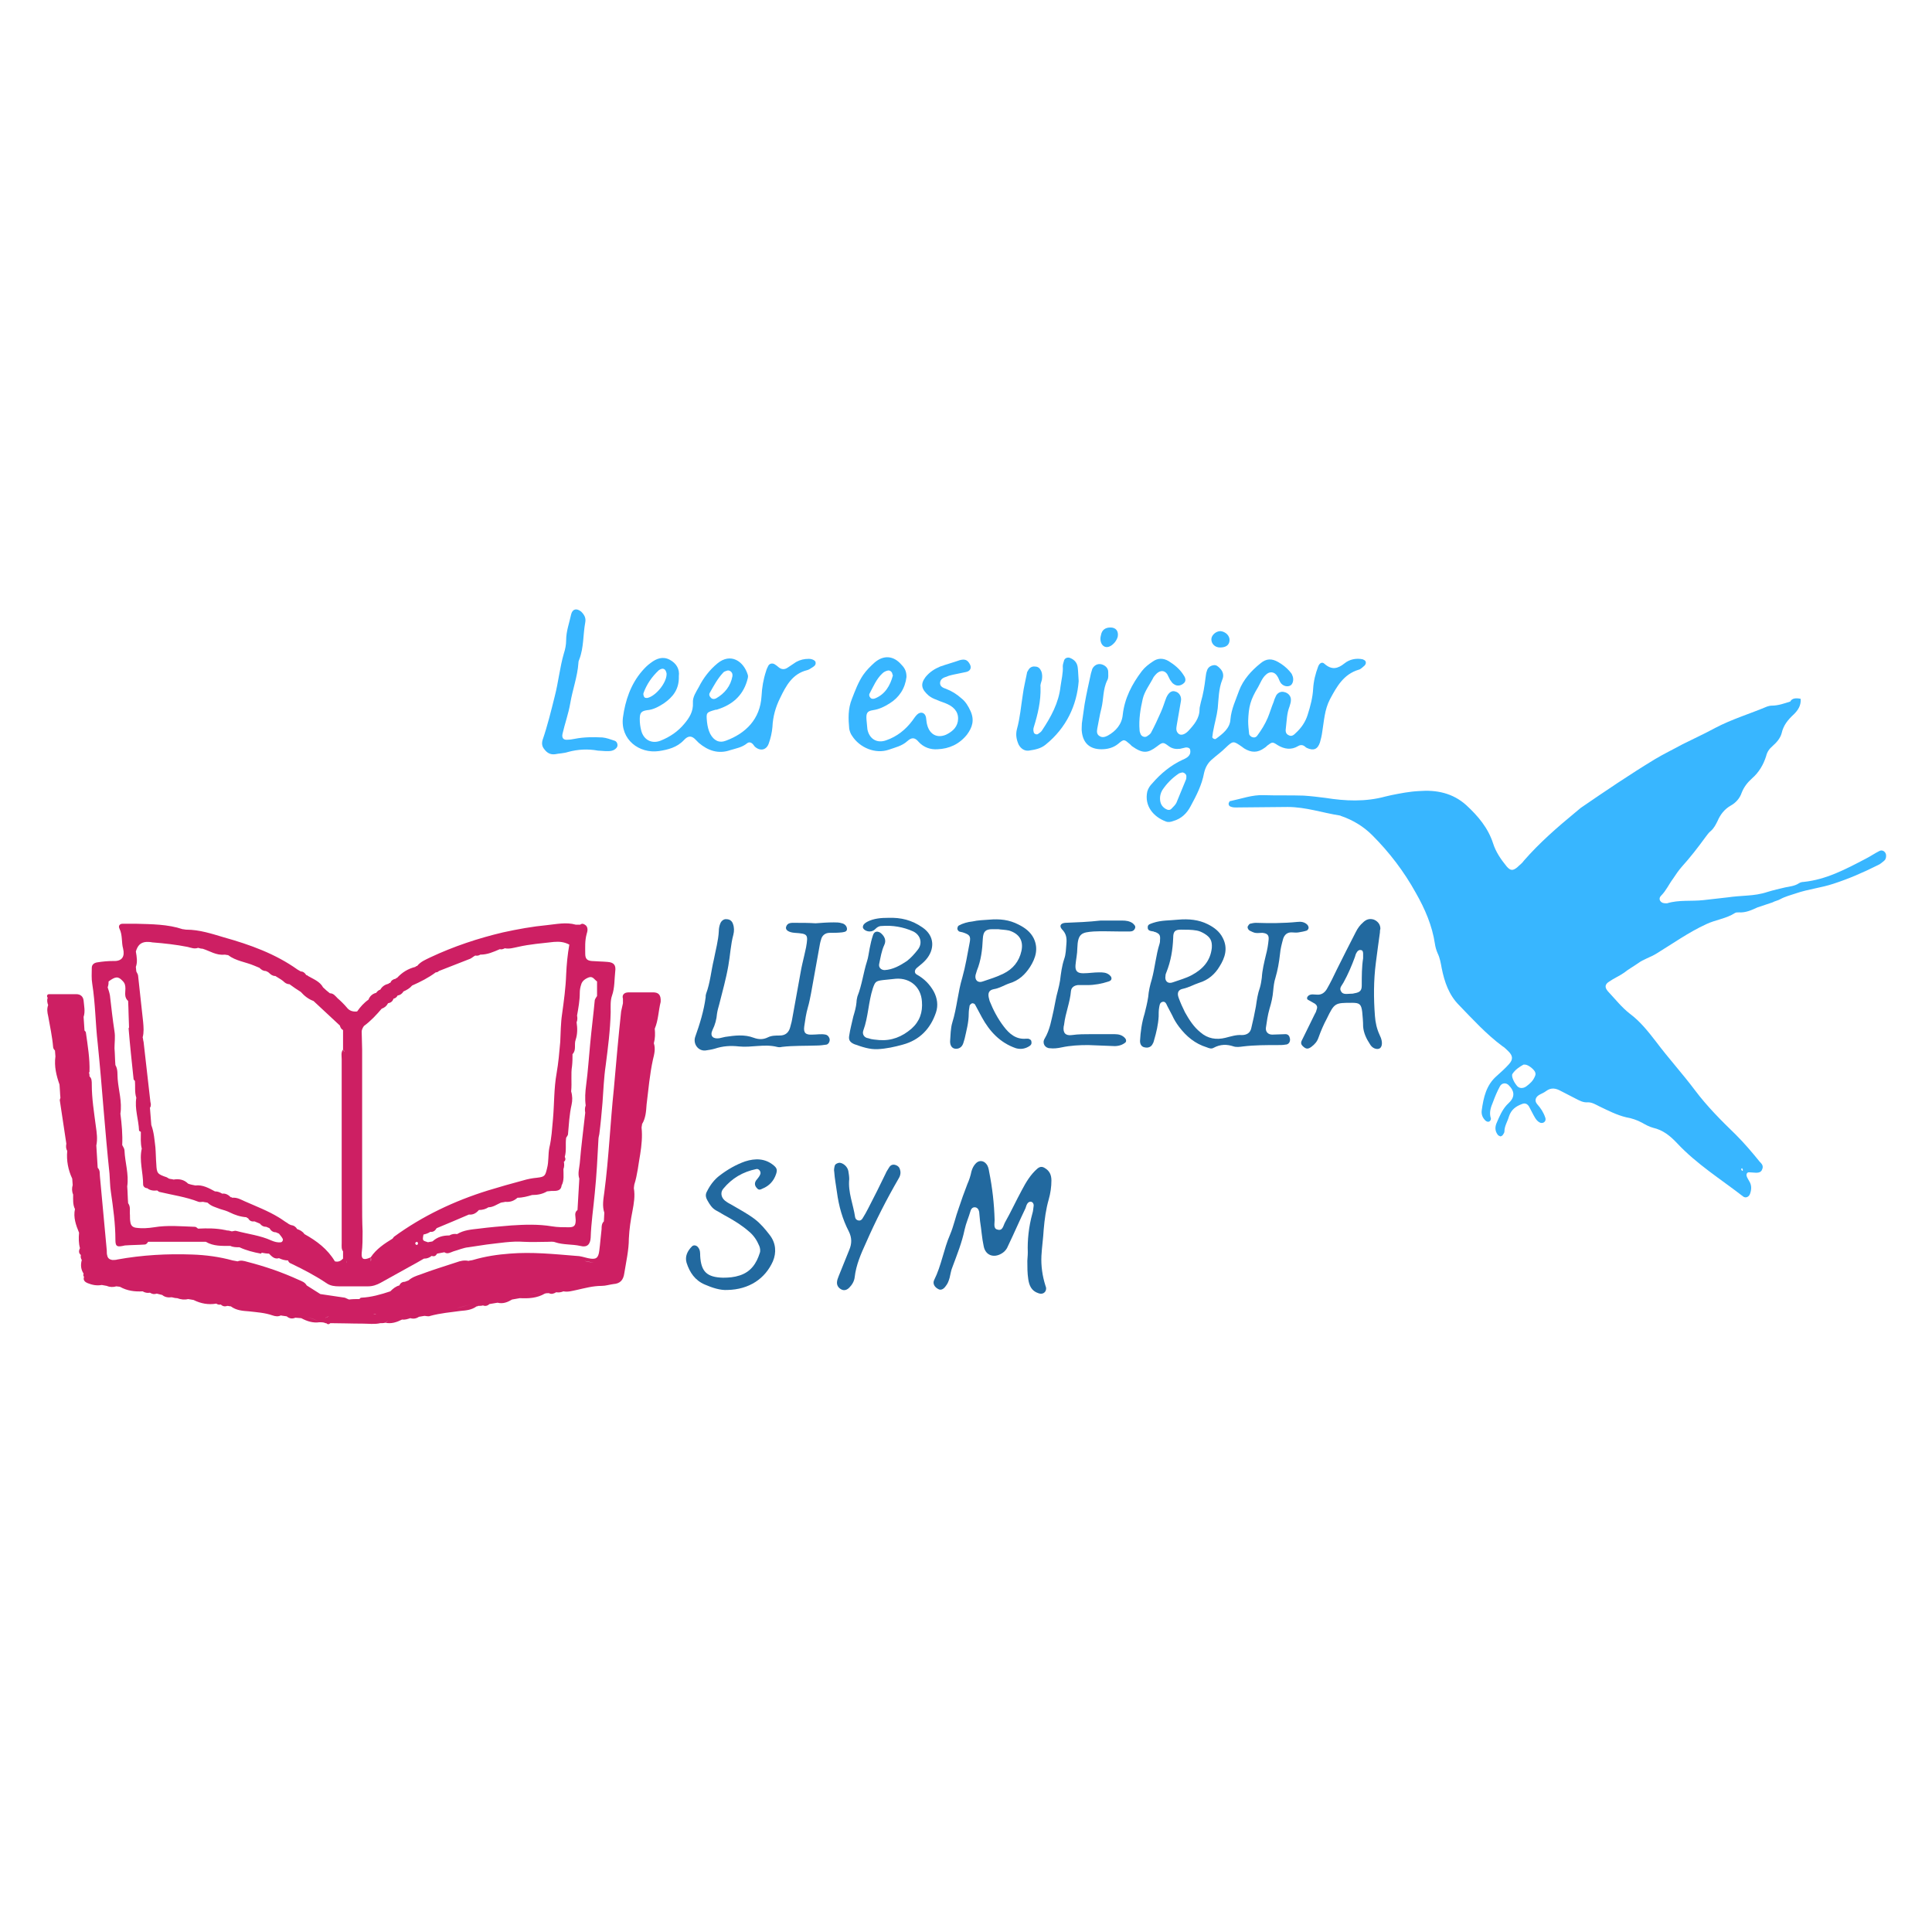 <?xml version="1.0" encoding="utf-8"?>
<!-- Generator: Adobe Illustrator 27.9.4, SVG Export Plug-In . SVG Version: 9.03 Build 54784)  -->
<svg version="1.1" id="Layer_1" xmlns="http://www.w3.org/2000/svg" xmlns:xlink="http://www.w3.org/1999/xlink" x="0px" y="0px"
	 viewBox="0 0 425.2 425.2" style="enable-background:new 0 0 425.2 425.2;" xml:space="preserve">
<style type="text/css">
	.st0{fill:#38B6FF;}
	.st1{fill:#22699F;}
	.st2{fill:#CD1F63;}
</style>
<g>
	<path class="st0" d="M396.3,153.8c0.1,1.5-0.6,2.5-1.5,3.4c-1.3,1.2-2.3,2.4-2.7,4.2c-0.3,1.1-1.1,2-2,2.8
		c-0.7,0.6-1.2,1.3-1.4,2.2c-0.6,1.9-1.6,3.6-3.1,4.9c-1,0.9-1.8,1.9-2.3,3.2c-0.4,1.2-1.3,2.2-2.4,2.8c-1.4,0.8-2.3,2-2.9,3.4
		c-0.4,0.8-0.8,1.6-1.5,2.2c-0.5,0.4-0.8,0.9-1.2,1.4c-1.6,2.2-3.3,4.4-5.2,6.5c-0.7,0.8-1.3,1.7-1.9,2.6c-0.9,1.2-1.5,2.6-2.6,3.7
		c-0.3,0.3-0.5,0.7-0.2,1.2c0.3,0.4,0.7,0.5,1.2,0.5c0.1,0,0.2,0,0.3,0c2.6-0.8,5.3-0.4,8-0.7c1.8-0.2,3.5-0.4,5.3-0.6
		c1.4-0.2,2.8-0.3,4.3-0.4c1.5-0.1,3-0.3,4.5-0.8c1.3-0.4,2.6-0.7,3.9-1c1-0.2,2.1-0.3,3-0.9c0.3-0.2,0.7-0.3,1-0.3
		c5-0.5,9.3-2.8,13.7-5.1c1-0.5,2-1.2,3-1.7c0.7-0.4,1.5,0.2,1.5,1c0,0.5-0.1,0.9-0.5,1.2c-0.4,0.3-0.8,0.7-1.3,0.9
		c-3.2,1.6-6.4,3-9.8,4.1c-2.7,0.9-5.6,1.2-8.2,2.1c-1.2,0.4-2.4,0.7-3.5,1.3c-0.5,0.3-1.2,0.4-1.7,0.7c-1.1,0.4-2.2,0.7-3.3,1.1
		c-1.3,0.6-2.6,1.2-4.1,1.1c-0.3,0-0.6,0-0.8,0.1c-2,1.3-4.3,1.5-6.4,2.5c-3.9,1.8-7.4,4.3-11,6.5c-1.3,0.8-2.8,1.2-4,2.1
		c-1,0.7-2.1,1.3-3.1,2.1c-1,0.7-2.2,1.2-3.2,1.9c-1,0.6-1.1,1.3-0.3,2.2c1.6,1.7,3,3.5,4.8,4.9c2.3,1.7,4.1,4,5.8,6.2
		c2.7,3.6,5.8,7,8.5,10.6c2.7,3.6,5.8,6.7,9,9.8c1.9,1.9,3.6,3.9,5.3,6c0.1,0.1,0.1,0.1,0.2,0.2c0.4,0.4,0.6,0.9,0.3,1.5
		c-0.2,0.6-0.8,0.7-1.3,0.7c-0.5,0-1.1-0.1-1.6-0.1c-0.4,0-0.6,0.4-0.5,0.8c0.1,0.4,0.4,0.8,0.6,1.2c0.5,0.8,0.5,1.7,0.2,2.6
		c-0.2,0.8-1,1.2-1.6,0.7c-4.9-3.8-10.2-7.1-14.5-11.7c-1.5-1.6-3.1-2.9-5.3-3.4c-0.8-0.2-1.7-0.7-2.4-1.1c-1.1-0.6-2.3-1-3.5-1.2
		c-2.1-0.5-4-1.5-5.9-2.4c-0.8-0.4-1.6-0.9-2.5-0.9c-1.1,0.1-1.9-0.4-2.7-0.8c-1.1-0.6-2.2-1.1-3.3-1.7c-1.1-0.6-2.1-0.8-3.2,0
		c-0.5,0.4-1.1,0.6-1.6,0.9c-0.8,0.5-1,1.3-0.4,2c0.8,0.9,1.4,1.8,1.8,3c0.1,0.3,0.1,0.7-0.3,1c-0.3,0.2-0.7,0.2-1,0
		c-0.4-0.2-0.7-0.6-0.9-0.9c-0.5-0.8-0.9-1.7-1.4-2.6c-0.4-0.6-0.9-0.8-1.6-0.5c-1.3,0.5-2.3,1.2-2.8,2.7c-0.3,1.1-1,2.1-1,3.3
		c0,0.3-0.2,0.5-0.3,0.7c-0.1,0.2-0.4,0.4-0.6,0.4c-0.2-0.1-0.5-0.2-0.6-0.4c-0.6-0.8-0.6-1.7-0.2-2.6c0.6-1.4,1.2-2.8,2.2-3.9
		c0.2-0.2,0.4-0.4,0.6-0.6c1.4-1.4,0.9-2.7-0.1-3.7c-0.6-0.7-1.6-0.6-2,0.2c-0.6,1.1-1.1,2.3-1.5,3.4c-0.5,1.2-0.9,2.3-0.5,3.6
		c0.1,0.2-0.1,0.6-0.3,0.7c-0.3,0.2-0.7,0-0.9-0.2c-0.6-0.6-0.9-1.3-0.8-2.2c0.4-2.9,1-5.6,3.3-7.6c0.9-0.8,1.9-1.7,2.7-2.6
		c0.9-1,0.9-1.8-0.1-2.8c-0.4-0.4-0.9-0.9-1.4-1.2c-3.5-2.6-6.5-5.9-9.5-9c-2.2-2.2-3.2-5.1-3.8-8.1c-0.2-1.1-0.4-2.3-0.9-3.3
		c-0.3-0.7-0.5-1.4-0.6-2.1c-0.6-4-2.2-7.7-4.2-11.2c-2.6-4.7-5.8-8.9-9.6-12.7c-1.9-1.9-4.2-3.3-6.8-4.2c-0.1,0-0.2-0.1-0.2-0.1
		c-3.9-0.6-7.6-1.9-11.6-1.9c-3.6,0-7.1,0.1-10.7,0.1c-0.7,0-1.4,0.1-2.1-0.3c-0.1-0.1-0.2-0.3-0.2-0.5c0-0.2,0.1-0.3,0.2-0.5
		c0-0.1,0.1-0.1,0.2-0.1c2.4-0.5,4.8-1.4,7.3-1.3c2.9,0.1,5.9,0,8.8,0.1c1.6,0.1,3.2,0.3,4.8,0.5c4.4,0.7,8.8,0.9,13.2-0.3
		c0.4-0.1,0.9-0.2,1.3-0.3c2-0.4,4-0.8,6.1-0.9c3.8-0.3,7.4,0.4,10.4,3.1c2.6,2.4,4.8,5,5.9,8.4c0.6,1.9,1.7,3.5,3,5.1
		c0.8,0.9,1.3,1,2.3,0.2c0.5-0.5,1.1-0.9,1.5-1.5c3.4-3.9,7.3-7.3,11.3-10.6c0.4-0.3,0.8-0.7,1.2-1c5.4-3.7,10.7-7.3,16.3-10.7
		c2-1.2,4.1-2.2,6.1-3.3c2.4-1.2,4.8-2.3,7.2-3.6c3.6-1.9,7.6-3.1,11.4-4.7c0.3-0.1,0.7-0.2,1-0.2c1.5,0,2.8-0.5,4.1-0.9
		C394.4,153.6,395.4,153.6,396.3,153.8z M335.6,234.3c-0.1,0-0.2,0-0.3,0c-0.9,0.5-1.8,1.1-2.4,2c-0.2,0.2-0.1,0.7,0,1
		c0.2,0.6,0.5,1.1,0.9,1.6c0.5,0.7,1.4,0.7,2.1,0.2c0.8-0.6,1.5-1.2,1.9-2.2c0.1-0.2,0.2-0.5,0.1-0.8
		C337.8,235.5,336.4,234.3,335.6,234.3z M383.4,257.1c-0.1,0.1-0.2,0.1-0.2,0.2c0,0.1,0.1,0.2,0.2,0.4c0.1-0.1,0.2-0.1,0.2-0.2
		C383.5,257.4,383.5,257.2,383.4,257.1z"/>
	<g>
		<path class="st1" d="M259.3,202.4c2.3-0.2,4.5,0,6.5,1c1.4,0.7,2.6,1.6,3.3,3c1.2,2.3,0.5,4.4-0.7,6.3c-1,1.7-2.5,3-4.5,3.6
			c-1.2,0.4-2.2,1-3.5,1.3c-1.1,0.2-1.4,0.9-1,2c0.4,1.1,0.9,2.2,1.4,3.2c0.9,1.6,1.9,3.2,3.4,4.4c1.6,1.4,3.5,1.7,5.5,1.2
			c1.2-0.3,2.4-0.7,3.6-0.6c1.1,0,1.9-0.5,2.1-1.6c0.4-1.6,0.7-3.1,1-4.7c0.2-1.4,0.4-2.8,0.9-4.2c0.2-0.7,0.3-1.4,0.4-2.1
			c0.1-1.7,0.5-3.3,0.9-5c0.3-1.1,0.5-2.3,0.6-3.4c0.1-1-0.3-1.4-1.4-1.5c-0.5,0-1.1,0.1-1.6,0c-0.4-0.1-0.8-0.3-1.2-0.5
			c-0.3-0.2-0.5-0.6-0.4-0.9c0.1-0.2,0.3-0.5,0.5-0.6c0.4-0.1,0.9-0.2,1.3-0.2c3,0.1,6.1,0.1,9.1-0.2c0.8-0.1,1.6,0,2.2,0.6
			c0.2,0.2,0.3,0.5,0.3,0.7c0,0.2-0.2,0.5-0.4,0.6c-0.6,0.2-1.2,0.3-1.8,0.4c-0.5,0.1-1.1,0-1.6,0c-0.9,0-1.5,0.5-1.8,1.4
			c-0.3,1.1-0.6,2.2-0.7,3.4c-0.2,1.8-0.5,3.5-1,5.2c-0.3,0.9-0.4,1.9-0.5,2.9c-0.1,1.3-0.4,2.6-0.8,3.9c-0.4,1.4-0.6,2.8-0.8,4.2
			c-0.1,0.9,0.5,1.5,1.4,1.5c1,0,2-0.1,2.9-0.1c0.6,0,0.9,0.4,1,1c0.1,0.7-0.3,1.3-1,1.3c-0.5,0.1-1.1,0.1-1.6,0.1
			c-2.6,0-5.2,0-7.7,0.3c-0.7,0.1-1.5,0.2-2.1,0c-1.5-0.5-2.9-0.5-4.4,0.3c-0.5,0.3-1,0.1-1.5-0.1c-2.6-0.8-4.5-2.4-6.1-4.5
			c-0.6-0.8-1.1-1.6-1.5-2.5c-0.4-0.7-0.7-1.4-1.1-2.1c-0.2-0.4-0.4-1.1-1.1-0.9c-0.6,0.2-0.6,0.8-0.7,1.3c-0.1,0.6-0.1,1.2-0.1,1.9
			c-0.1,1.8-0.5,3.5-1,5.2c-0.1,0.3-0.1,0.5-0.3,0.8c-0.3,0.7-1,1-1.8,0.8c-0.6-0.1-1-0.6-1-1.4c0.1-2,0.4-4.1,1-6
			c0.3-1.2,0.6-2.4,0.8-3.7c0.1-1.3,0.4-2.6,0.8-3.9c0.7-2.6,0.9-5.3,1.7-7.8c0.1-0.3,0.1-0.5,0.1-0.8c0.1-1.1-0.1-1.4-1.1-1.8
			c-0.1,0-0.2,0-0.3-0.1c-0.6-0.1-1.4-0.1-1.3-1c0-0.6,0.7-0.7,1.2-0.9C255.6,202.5,257.4,202.6,259.3,202.4z M266.7,208.6
			c0.1-1.5-0.3-2.3-1.6-3.1c-0.5-0.3-1.1-0.6-1.7-0.7c-1.1-0.2-2.3-0.2-3.5-0.2c-1.3,0-1.7,0.4-1.7,1.8c-0.1,2.6-0.5,5.1-1.5,7.6
			c-0.1,0.2-0.2,0.5-0.2,0.8c-0.2,1.1,0.5,1.8,1.6,1.4c1.4-0.5,2.9-0.9,4.2-1.6C264.7,213.3,266.4,211.5,266.7,208.6z"/>
		<path class="st1" d="M226.2,275.6c-0.1-2.6,0.2-5.6,1-8.5c0.2-0.6,0.2-1.2,0.3-1.8c0-0.4-0.2-0.7-0.5-0.8
			c-0.4-0.1-0.7,0.1-0.9,0.4c-0.2,0.3-0.3,0.7-0.4,1c-1.3,2.7-2.5,5.5-3.8,8.2c-0.3,0.8-0.8,1.4-1.5,1.8c-1.7,1-3.5,0.4-3.9-1.6
			c-0.4-1.8-0.5-3.7-0.8-5.5c-0.1-0.7-0.1-1.4-0.2-2.1c-0.1-0.5-0.4-1-1-1c-0.5,0-0.8,0.4-0.9,0.8c-0.4,1.4-1,2.7-1.3,4.1
			c-0.6,2.9-1.7,5.6-2.7,8.3c-0.3,0.7-0.4,1.5-0.6,2.3c-0.2,0.7-0.4,1.3-0.9,1.9c-0.5,0.7-1.1,0.9-1.6,0.6c-0.8-0.4-1.3-1.2-0.9-2
			c1.6-3.2,2.1-6.8,3.5-10c0.8-1.9,1.2-3.9,1.9-5.8c0.6-1.8,1.2-3.5,1.9-5.3c0.4-0.9,0.7-1.8,0.9-2.8c0.2-0.7,0.5-1.3,1-1.8
			c0.7-0.7,1.7-0.6,2.3,0.2c0.4,0.5,0.5,1.1,0.6,1.7c0.7,3.5,1.1,7,1.2,10.6c0,0.8-0.3,1.9,0.6,2.1c1.2,0.4,1.3-0.9,1.7-1.6
			c1.3-2.3,2.4-4.7,3.7-7.1c0.9-1.7,1.9-3.4,3.4-4.7c0.6-0.5,1.1-0.5,1.7-0.1c1,0.6,1.4,1.5,1.4,2.7c0,1.4-0.2,2.8-0.6,4.2
			c-0.6,2.1-0.9,4.3-1.1,6.6c-0.1,1.9-0.4,3.9-0.5,5.8c-0.1,2.2,0.2,4.4,0.9,6.6c0.2,0.4,0.2,0.9-0.1,1.3c-0.4,0.5-1,0.5-1.5,0.3
			c-1.5-0.5-2-1.7-2.2-3.1c-0.2-1.3-0.2-2.7-0.2-4C226.1,277,226.2,276.5,226.2,275.6z"/>
		<path class="st1" d="M179.5,203.2c1.3-0.1,2.7-0.2,4-0.2c0.6,0,1.2,0,1.8,0.2c0.5,0.1,1,0.5,1.1,1.1c0.1,0.8-0.6,0.8-1.1,0.9
			c-0.9,0.1-1.8,0.1-2.7,0.1c-1,0-1.7,0.6-1.9,1.5c-0.2,0.6-0.3,1.2-0.4,1.8c-0.6,3.3-1.2,6.6-1.8,10c-0.2,1-0.4,2.1-0.7,3.1
			c-0.4,1.4-0.6,2.8-0.8,4.2c-0.2,1.4,0.3,1.9,1.8,1.8c1,0,1.9-0.2,2.9,0c0.4,0.1,0.6,0.3,0.8,0.7c0.3,0.6-0.1,1.4-0.6,1.5
			c-0.7,0.1-1.4,0.2-2.1,0.2c-2.6,0.1-5.2,0-7.7,0.3c-0.4,0.1-0.7,0.1-1.1,0c-2.8-0.7-5.6,0.2-8.4-0.1c-1.8-0.2-3.5-0.1-5.3,0.5
			c-0.7,0.2-1.4,0.3-2.1,0.4c-1.6,0.1-2.7-1.5-2.2-3c1-2.8,1.9-5.7,2.3-8.7c0-0.3,0-0.5,0.1-0.8c0.9-2.4,1.1-5,1.7-7.5
			c0.4-2.1,1-4.2,1.1-6.3c0-0.5,0.1-1.1,0.3-1.6c0.2-0.6,0.8-1.1,1.4-1c0.7,0,1.2,0.4,1.4,1c0.3,0.8,0.3,1.6,0.1,2.4
			c-0.6,2.2-0.7,4.6-1.1,6.8c-0.5,2.9-1.3,5.7-2,8.5c-0.2,0.7-0.4,1.4-0.5,2.1c-0.1,1.2-0.4,2.4-1,3.6c-0.6,1.3,0.1,2,1.5,1.8
			c0.4-0.1,0.9-0.2,1.3-0.3c2.1-0.3,4.2-0.6,6.3,0.2c1.1,0.4,2.1,0.4,3.1-0.1c0.8-0.4,1.7-0.4,2.6-0.4c1.3,0,2-0.7,2.3-1.8
			c0.1-0.5,0.3-1,0.4-1.6c0.6-3.5,1.3-7,1.9-10.5c0.2-1.2,0.5-2.4,0.8-3.7c0.1-0.6,0.3-1.2,0.4-1.8c0.5-2.9,0.4-3-2.5-3.2
			c-1.3-0.1-2.1-0.6-1.9-1.3c0.3-1,1.2-0.9,2-0.9C176.5,203.1,178,203.1,179.5,203.2C179.5,203.1,179.5,203.1,179.5,203.2z"/>
		<path class="st1" d="M217.7,202.4c2.3-0.2,4.4,0,6.5,1.1c1.4,0.7,2.6,1.6,3.3,3c1.1,2.3,0.4,4.4-0.8,6.3c-1.1,1.7-2.5,3-4.5,3.6
			c-1.2,0.4-2.2,1.1-3.5,1.3c-1,0.2-1.3,0.8-1.1,1.8c0.1,0.3,0.1,0.5,0.2,0.8c0.8,2,1.8,3.9,3.1,5.6c1.2,1.6,2.7,2.9,4.9,2.7
			c0.2,0,0.4,0,0.5,0c0.4,0.1,0.7,0.3,0.7,0.7c0.1,0.4-0.1,0.7-0.4,0.9c-0.9,0.6-1.9,0.8-3,0.5c-3.5-1.2-5.8-3.7-7.5-6.8
			c-0.5-0.9-1-1.9-1.5-2.8c-0.1-0.2-0.4-0.3-0.6-0.3c-0.2,0-0.5,0.3-0.6,0.5c-0.1,0.6-0.2,1.2-0.2,1.8c0,1.9-0.5,3.7-0.9,5.5
			c-0.1,0.3-0.2,0.7-0.3,1c-0.3,0.9-1,1.3-1.8,1.2c-0.7-0.1-1.1-0.7-1.1-1.6c0.1-1.4,0.1-2.9,0.5-4.2c1-3.2,1.2-6.6,2.2-9.9
			c0.7-2.5,1.1-5,1.6-7.6c0.3-1.5,0-1.8-1.5-2.3c-0.3-0.1-0.6-0.1-0.8-0.2c-0.2-0.1-0.4-0.4-0.4-0.6c0-0.2,0.1-0.6,0.3-0.7
			c0.9-0.5,2-0.8,3-0.9C215.3,202.5,216.5,202.5,217.7,202.4z M219.7,204.5c-0.8,0-1,0-1.3,0c-1.5,0-2,0.5-2.1,2.1
			c-0.1,2.4-0.4,4.8-1.3,7c-0.1,0.3-0.2,0.7-0.3,1c-0.2,1.1,0.5,1.8,1.6,1.4c1.5-0.5,3.1-1,4.5-1.7c2.1-1,3.5-2.7,4-5
			c0.5-2.3-0.5-3.8-2.7-4.5C221.2,204.6,220.2,204.6,219.7,204.5z"/>
		<path class="st1" d="M242.2,202.6c1.6,0,3.2,0,4.8,0c0.8,0,1.6,0.1,2.3,0.6c0.3,0.3,0.7,0.6,0.5,1.1c-0.2,0.5-0.6,0.7-1.1,0.7
			c-0.8,0-1.6,0-2.4,0c-1.9,0-3.7-0.1-5.6,0c-2.6,0.2-3.5,0.4-3.6,3.7c0,1.2-0.3,2.5-0.4,3.7c-0.1,1.3,0.4,1.8,1.7,1.8
			c1.2,0,2.3-0.2,3.5-0.2c0.8,0,1.6,0,2.3,0.6c0.2,0.2,0.4,0.4,0.4,0.6c0.1,0.4-0.2,0.7-0.6,0.8c-1.5,0.5-3.1,0.8-4.7,0.8
			c-0.7,0-1.4,0-2.1,0c-0.8,0.1-1.4,0.5-1.5,1.3c-0.2,2.5-1.2,4.8-1.5,7.3c0,0.2-0.1,0.4-0.1,0.5c-0.2,1.4,0.4,2.1,1.8,1.9
			c1.4-0.2,2.8-0.2,4.3-0.2c1.7,0,3.4,0,5.1,0c0.9,0,1.8,0.2,2.4,1c0.2,0.3,0.2,0.7-0.1,0.9c-0.9,0.7-2,0.8-3,0.7
			c-1.7-0.1-3.4-0.1-5.1-0.2c-2,0-3.9,0.1-5.8,0.5c-0.9,0.2-1.8,0.3-2.6,0.2c-1.1,0-1.8-1.1-1.2-2.1c1.2-2,1.5-4.2,2-6.3
			c0.3-1.4,0.5-2.8,0.9-4.2c0.2-0.8,0.4-1.6,0.5-2.3c0.2-1.6,0.4-3.2,0.9-4.7c0.4-1.1,0.4-2.3,0.5-3.4c0.1-1.2,0-2.2-1-3.2
			c-0.6-0.7-0.3-1.3,0.7-1.4C236.9,203,239.6,202.9,242.2,202.6z"/>
		<path class="st1" d="M160.1,283.9c-1.6,0.1-3.4-0.5-5-1.2c-2.1-0.9-3.3-2.6-4-4.8c-0.4-1.4,0.2-2.6,1.2-3.6
			c0.4-0.4,1.1-0.2,1.4,0.3c0.4,0.5,0.4,1.2,0.4,1.8c0.2,3.5,1.5,4.7,5,4.8c1.3,0,2.5-0.1,3.7-0.5c2.5-0.8,3.7-2.7,4.4-4.9
			c0.2-0.5,0.1-1.1-0.1-1.6c-0.5-1.2-1.2-2.3-2.3-3.2c-1.5-1.3-3.1-2.3-4.9-3.3c-0.8-0.4-1.5-0.9-2.3-1.3c-0.9-0.5-1.4-1.3-1.9-2.2
			c-0.4-0.7-0.5-1.3-0.1-2c0.7-1.4,1.6-2.6,2.8-3.5c1.7-1.3,3.6-2.4,5.6-3.1c2.2-0.7,4.4-0.7,6.3,0.9c0.7,0.6,0.8,1,0.5,1.9
			c-0.5,1.5-1.5,2.6-3,3.2c-0.4,0.2-0.8,0.4-1.2-0.1c-0.5-0.5-0.6-1.1-0.2-1.7c0.3-0.4,0.7-0.8,0.9-1.3c0.3-0.6-0.3-1.4-0.9-1.2
			c-2.9,0.6-5.3,2-7.2,4.3c-0.7,0.8-0.5,1.9,0.3,2.6c0.5,0.4,1,0.7,1.6,1c1.7,1,3.4,1.9,5,3.1c1.3,1,2.3,2.2,3.3,3.5
			c1.4,1.8,1.5,3.9,0.7,5.8C168.4,281.4,164.9,283.8,160.1,283.9z"/>
		<path class="st1" d="M303.7,205.2c-0.3,2.1-0.6,4.4-0.9,6.7c-0.5,3.9-0.5,7.8-0.2,11.7c0.1,1.4,0.4,2.8,1,4.1
			c0.1,0.3,0.3,0.6,0.4,1c0.3,1,0.1,1.9-0.5,2.1c-0.6,0.2-1.5-0.1-2-1c-0.8-1.2-1.4-2.5-1.5-3.9c0-1.1-0.1-2.1-0.2-3.2
			c-0.2-1.7-0.6-2-2.2-2c-3.8,0-3.9,0-5.6,3.5c-0.7,1.3-1.3,2.7-1.8,4.1c-0.3,0.9-0.8,1.5-1.6,2.1c-0.7,0.5-1.1,0.5-1.7,0
			c-0.6-0.5-0.7-0.9-0.3-1.6c0.9-1.9,1.9-3.8,2.8-5.7c0.2-0.3,0.3-0.6,0.4-1c0.2-0.5,0-0.9-0.4-1.2c-0.5-0.3-1.1-0.6-1.6-0.9
			c-0.1-0.1-0.2-0.3-0.1-0.5c0-0.1,0.2-0.3,0.3-0.4c0.6-0.4,1.2-0.2,1.8-0.2c1,0.1,1.7-0.4,2.2-1.2c0.8-1.4,1.5-2.8,2.2-4.3
			c1.4-2.8,2.8-5.6,4.2-8.3c0.4-0.8,0.9-1.5,1.6-2.1c0.7-0.7,1.5-0.9,2.4-0.6c0.9,0.4,1.4,1.1,1.4,2
			C303.7,204.7,303.7,204.9,303.7,205.2z M300,210.9c0-0.5,0-0.7,0-1c0-0.4-0.1-0.8-0.5-0.8c-0.3-0.1-0.7,0.1-0.9,0.5
			c-0.2,0.3-0.3,0.6-0.4,1c-0.7,1.9-1.5,3.8-2.5,5.6c-0.3,0.6-1,1.2-0.6,1.9c0.4,0.9,1.4,0.6,2.2,0.6c0.3,0,0.5,0,0.8-0.1
			c1.2-0.2,1.6-0.6,1.6-1.7C299.7,214.8,299.7,212.8,300,210.9z"/>
		<path class="st1" d="M195.5,202c2.8-0.1,5.2,0.5,7.5,2.1c2.8,1.9,2.7,4.9,0.8,7.1c-0.6,0.7-1.3,1.2-2,1.8c-0.6,0.5-0.6,1.2,0,1.5
			c1.6,0.9,2.8,2.1,3.7,3.7c0.8,1.5,1,3.1,0.5,4.6c-1.2,3.6-3.6,6.1-7.3,7.1c-1.8,0.5-3.6,0.9-5.5,1c-1.8,0.1-3.5-0.5-5.2-1.1
			c-0.9-0.4-1.3-0.9-1.1-1.9c0.2-1.4,0.6-2.8,0.9-4.2c0.3-1,0.6-2,0.7-3.1c0-0.4,0.1-0.9,0.2-1.3c1-2.5,1.3-5.2,2.1-7.7
			c0.3-0.9,0.4-1.9,0.6-2.9c0.2-1,0.4-1.9,0.7-2.8c0.3-1.1,1.2-1,1.8-0.5c0.8,0.7,1.2,1.6,0.7,2.6c-0.6,1.3-0.8,2.7-1.1,4.1
			c-0.2,0.8,0.4,1.4,1.2,1.4c1.8-0.1,3.4-1,4.9-2c0.9-0.7,1.7-1.6,2.4-2.5c1.1-1.4,0.6-3.2-1-4c-2.2-1-4.6-1.4-7-1.2
			c-0.6,0-1,0.3-1.4,0.7c-0.3,0.3-0.7,0.5-1.2,0.5c-0.7,0-1.4-0.4-1.5-0.9c0-0.6,0.4-0.9,0.9-1.2C192.3,202.1,194,202,195.5,202z
			 M193.5,228.9c2.7,0.2,5-0.7,7.1-2.5c1.8-1.6,2.5-3.6,2.3-6c-0.2-3.1-2.5-5.2-5.7-5c-1,0.1-1.9,0.2-2.9,0.3
			c-1.6,0.2-1.7,0.4-2.2,1.8c-1,3.1-1,6.3-2.1,9.3c-0.3,0.8,0.2,1.6,1.1,1.7C191.9,228.8,192.7,228.8,193.5,228.9z"/>
		<path class="st1" d="M184.7,255.9c0.8,0,1.8,0.8,2,1.8c0.1,0.6,0.2,1.2,0.2,1.8c-0.3,2.9,0.9,5.6,1.3,8.4c0.1,0.4,0.3,0.6,0.7,0.7
			c0.4,0.1,0.7-0.1,0.9-0.4c0.5-0.8,0.9-1.5,1.3-2.3c1.3-2.5,2.6-5.1,3.8-7.6c0.2-0.5,0.5-0.9,0.8-1.4c0.3-0.5,0.8-0.7,1.4-0.5
			c0.6,0.2,0.9,0.6,1,1.1c0.2,0.7,0,1.4-0.4,2c-2.6,4.5-5,9.2-7.1,14c-1.1,2.4-2.2,4.9-2.5,7.6c-0.1,0.9-0.6,1.7-1.2,2.3
			c-0.5,0.5-1.1,0.7-1.7,0.4c-0.6-0.3-1-0.8-1-1.5c0-0.5,0.2-1,0.4-1.5c0.8-1.9,1.5-3.8,2.3-5.7c0.6-1.4,0.6-2.7-0.1-4.1
			c-1.4-2.7-2.2-5.6-2.6-8.6c-0.2-1.5-0.5-3-0.6-4.5c-0.1-0.4,0-0.9,0.1-1.3C183.8,256.2,184.2,256,184.7,255.9z"/>
	</g>
	<g>
		<path class="st0" d="M274.7,158.7c0,0.9,0.1,1.8,0.2,2.7c0,0.4,0.3,0.6,0.6,0.8c0.5,0.2,0.9,0.1,1.2-0.3c0.9-1.2,1.7-2.5,2.3-3.9
			c0.5-1.2,0.8-2.3,1.3-3.5c0.1-0.4,0.3-0.9,0.5-1.3c0.3-0.7,1.1-1.1,1.8-0.9c1,0.2,1.6,1,1.5,1.9c0,0.4-0.2,0.9-0.3,1.3
			c-0.6,1.5-0.6,3.1-0.8,4.7c-0.1,0.6-0.1,1.3,0.6,1.6c0.7,0.4,1.2-0.1,1.6-0.5c1.2-1.1,2.1-2.4,2.6-4c0.6-1.9,1.1-3.8,1.2-5.7
			c0.1-1.7,0.5-3.3,1.1-4.9c0.3-0.8,0.9-1.1,1.4-0.6c1.6,1.4,2.9,1.1,4.4-0.1c1.1-0.9,2.6-1.2,4-0.9c0.2,0.1,0.5,0.2,0.6,0.4
			c0.2,0.3,0.1,0.7-0.2,1c-0.4,0.3-0.8,0.8-1.3,0.9c-3.3,1-4.8,3.7-6.3,6.5c-1.2,2.3-1.3,4.8-1.7,7.2c-0.1,0.8-0.3,1.6-0.5,2.3
			c-0.5,1.5-1.4,1.9-2.9,1.2c-0.2-0.1-0.3-0.2-0.4-0.3c-0.5-0.4-1-0.4-1.5-0.1c-1.5,0.9-3,0.7-4.5-0.2c-1.2-0.8-1.2-0.7-2.3,0.1
			c-0.2,0.2-0.4,0.4-0.6,0.5c-1.5,1.1-2.9,1.1-4.5,0.1c-0.1-0.1-0.3-0.2-0.4-0.3c-2-1.4-2-1.4-3.7,0.2c-0.9,0.9-1.9,1.6-2.8,2.4
			c-1,0.8-1.6,1.8-1.9,3.1c-0.5,2.7-1.7,5-3,7.4c-0.8,1.5-2,2.7-3.8,3.2c-0.5,0.2-1.1,0.3-1.6,0.1c-2.7-1-4.8-3.4-4.1-6.6
			c0.2-0.7,0.6-1.3,1.1-1.8c1.9-2.2,4.1-4,6.7-5.2c0.7-0.3,1.3-0.6,1.6-1.3c0.1-0.3,0.1-0.7,0-1c-0.1-0.3-0.5-0.4-0.9-0.4
			c-0.4,0.1-0.9,0.2-1.3,0.3c-0.9,0.1-1.7,0-2.5-0.6c-1.2-0.9-1.3-0.9-2.6,0.1c-2,1.5-3.1,1.6-5.5-0.1c-0.1-0.1-0.3-0.3-0.4-0.4
			c-1.3-1.1-1.3-1.2-2.6-0.1c-1.1,0.9-2.4,1.2-3.7,1.2c-2.5,0-4-1.3-4.3-3.8c-0.1-0.6,0-1.2,0-1.9c0.2-1.4,0.4-2.8,0.6-4.2
			c0.4-2.3,0.9-4.5,1.4-6.8c0.1-0.3,0.2-0.7,0.3-1c0.4-0.8,1.2-1.2,2-1c0.8,0.2,1.5,0.8,1.5,1.7c0,0.6,0.1,1.3-0.2,1.8
			c-1,2-0.8,4.2-1.3,6.2c-0.4,1.5-0.6,3-0.9,4.4c-0.1,0.6-0.2,1.3,0.5,1.7c0.6,0.4,1.2,0.2,1.8-0.1c1.8-1,3.1-2.5,3.3-4.6
			c0.4-3.6,2-6.7,4.2-9.6c0.7-0.9,1.5-1.5,2.4-2.1c1.1-0.8,2.3-0.8,3.5-0.1c1.3,0.8,2.5,1.8,3.3,3.1c0.5,0.7,0.5,1.3,0.1,1.7
			c-0.6,0.6-1.5,0.8-2.2,0.3c-0.4-0.2-0.6-0.6-0.9-1c-0.2-0.4-0.4-0.8-0.6-1.2c-0.6-0.9-1.5-0.9-2.3-0.2c-0.2,0.2-0.5,0.5-0.7,0.8
			c-0.8,1.6-2,3.1-2.4,4.8c-0.5,2.2-0.9,4.5-0.7,6.9c0,0.3,0.1,0.5,0.2,0.8c0.2,0.6,1,0.9,1.5,0.5c0.3-0.2,0.6-0.4,0.8-0.7
			c0.8-1.5,1.5-3,2.2-4.6c0.5-1.1,0.8-2.2,1.2-3.2c0.5-1.1,1.2-1.6,2-1.3c0.8,0.2,1.4,1.1,1.2,2.1c-0.3,1.8-0.6,3.5-0.9,5.2
			c-0.1,0.7-0.3,1.4,0.4,2c0.5,0.4,1.3,0.2,2.1-0.6c1.3-1.4,2.5-2.8,2.5-4.8c0-0.5,0.2-1,0.3-1.6c0.5-1.7,0.8-3.5,1-5.2
			c0.1-0.5,0.1-1.1,0.3-1.6c0.2-0.8,0.8-1.2,1.5-1.3c0.6-0.1,1,0.3,1.4,0.7c0.7,0.7,0.9,1.6,0.5,2.5c-0.8,2-0.8,4.2-1,6.3
			c-0.2,1.7-0.7,3.3-1,5c-0.1,0.4-0.1,0.9-0.2,1.3c0,0.3,0.6,0.6,0.8,0.4c1.5-1.1,3.1-2.3,3.2-4.3c0.2-2.3,1.2-4.3,1.9-6.3
			c0.9-2.4,2.7-4.4,4.7-6c1.3-1.1,2.5-1.1,3.9-0.3c0.9,0.5,1.8,1.2,2.5,2c0.2,0.3,0.5,0.5,0.6,0.9c0.4,0.8,0.2,1.8-0.3,2.2
			c-0.7,0.5-1.8,0.2-2.3-0.6c-0.3-0.5-0.4-1-0.7-1.4c-0.6-1-1.7-1.1-2.5-0.3c-0.8,0.7-1.2,1.8-1.7,2.7
			C275.2,154,274.8,155.5,274.7,158.7z M255.3,175.7c0,1.1,0.4,1.8,1.2,2.3c0.5,0.3,1,0.4,1.4-0.1c0.4-0.4,0.8-0.8,1-1.2
			c0.7-1.7,1.4-3.4,2.1-5.1c0.1-0.2,0.1-0.5,0.1-0.8c0-0.4-0.5-0.8-0.9-0.8c-0.3,0.1-0.5,0.1-0.7,0.2c-1.5,1-2.7,2.2-3.7,3.7
			C255.4,174.6,255.3,175.2,255.3,175.7z"/>
		<path class="st0" d="M149.4,148.8c0.1,2.9-1.3,4.6-3.3,6c-1.1,0.7-2.3,1.4-3.7,1.5c-1.3,0.2-1.6,0.6-1.6,2c0,0.8,0.1,1.6,0.3,2.4
			c0.5,2.1,2.3,3.1,4.3,2.3c2-0.8,3.8-2,5.2-3.7c1.1-1.3,2-2.7,1.9-4.6c-0.1-1.3,0.7-2.4,1.3-3.5c1-2,2.4-3.8,4.1-5.2
			c2.9-2.4,5.8-0.5,6.7,2.6c0.1,0.4-0.1,0.9-0.2,1.3c-1,3.3-3.3,5.2-6.4,6.2c-0.2,0.1-0.3,0.1-0.5,0.1c-2.1,0.6-2.1,0.6-1.9,2.7
			c0.1,0.9,0.3,1.8,0.7,2.6c0.8,1.5,2,2.1,3.5,1.5c4.3-1.6,7.5-4.7,7.8-9.8c0.1-1.9,0.4-3.7,1-5.5c0.1-0.4,0.3-0.8,0.5-1.2
			c0.3-0.5,0.9-0.6,1.4-0.3c0.3,0.2,0.6,0.4,0.8,0.6c0.7,0.6,1.4,0.6,2.1,0.1c0.6-0.4,1.2-0.8,1.8-1.2c0.9-0.5,1.8-0.7,2.8-0.7
			c0.8,0,1.5,0.4,1.5,0.8c0.1,0.6-0.4,0.9-0.9,1.2c-0.3,0.2-0.6,0.4-1,0.5c-3.2,0.8-4.6,3.4-5.9,6.1c-1,2-1.6,4.1-1.7,6.4
			c-0.1,1.2-0.4,2.5-0.8,3.6c-0.5,1.5-1.9,1.8-3.1,0.7c-0.1-0.1-0.2-0.3-0.3-0.4c-0.4-0.5-0.9-0.7-1.4-0.3c-1.1,0.9-2.4,1.1-3.7,1.5
			c-2.6,0.9-4.9,0.1-6.9-1.6c-0.2-0.2-0.4-0.4-0.6-0.6c-0.9-1-1.7-1.1-2.7,0c-1.5,1.6-3.5,2.1-5.5,2.4c-4.3,0.6-8.5-2.5-7.9-7.4
			c0.5-3.7,1.7-7.3,4.2-10.2c0.6-0.7,1.2-1.3,1.9-1.8c1.3-1,2.7-1.5,4.2-0.7C148.9,146,149.6,147.3,149.4,148.8z M142.2,153.6
			c0.1,0,0.2,0,0.3,0c1.8-0.4,4.1-3.2,4.2-5.1c0-0.1,0-0.2,0-0.3c-0.1-0.5-0.3-0.9-0.7-1c-0.3-0.1-0.7,0.1-1,0.3
			c-1.5,1.4-2.7,3.1-3.4,5.1c0,0.1,0,0.2,0,0.3C141.7,153.3,141.8,153.6,142.2,153.6z M161.2,148.5c0-0.6-0.7-1.1-1.2-0.9
			c-0.3,0.1-0.7,0.2-0.9,0.5c-1.2,1.3-2,2.8-2.9,4.4c-0.2,0.3-0.1,0.7,0.2,1c0.3,0.4,0.8,0.4,1.2,0.2c1.9-1.1,3.2-2.7,3.6-4.9
			C161.2,148.5,161.2,148.5,161.2,148.5z"/>
		<path class="st0" d="M199.5,149c-0.3,2.5-1.6,4.5-3.7,5.8c-1.1,0.7-2.3,1.3-3.7,1.5c-1.3,0.2-1.5,0.7-1.4,2.1
			c0.1,0.7,0.1,1.4,0.2,2.1c0.4,2.1,2.1,3.2,4.2,2.4c2.3-0.8,4.2-2.3,5.7-4.3c0.3-0.4,0.6-0.9,1-1.3c0.8-0.8,1.8-0.5,2,0.6
			c0.1,0.6,0.1,1.2,0.3,1.8c0.6,2,2.2,2.8,4.1,2c1.2-0.6,2.3-1.4,2.6-2.9c0.3-1.7-0.5-3-2.2-3.8c-0.8-0.4-1.7-0.6-2.5-1
			c-0.6-0.2-1.2-0.5-1.7-0.9c-1.6-1.4-1.9-2.5-0.7-4.1c0.9-1.1,2-1.8,3.2-2.3c1.4-0.5,2.9-0.9,4.3-1.4c1.1-0.3,1.7-0.1,2.2,0.8
			c0.5,0.8,0.2,1.6-0.8,1.8c-0.9,0.2-1.9,0.4-2.9,0.6c-0.4,0.1-0.9,0.2-1.3,0.4c-0.7,0.2-1.4,0.5-1.5,1.3c-0.1,0.9,0.7,1.2,1.3,1.4
			c1.3,0.5,2.4,1.2,3.4,2.1c0.9,0.7,1.5,1.7,2,2.8c0.9,2,0.4,3.6-0.8,5.2c-1.7,2.1-3.9,3.1-6.5,3.2c-1.5,0.1-3-0.4-4.1-1.6
			c-0.9-1.1-1.6-1-2.5-0.2c-1.2,1.1-2.7,1.4-4.1,1.9c-2.9,1-6.4-0.4-8.1-3.1c-0.3-0.4-0.5-1-0.6-1.5c-0.2-2.2-0.3-4.4,0.6-6.6
			c0.7-1.8,1.4-3.7,2.5-5.3c0.7-1,1.6-1.9,2.5-2.7c2-1.7,4.2-1.5,5.9,0.5C199.3,147.2,199.5,148,199.5,149z M196.4,148.4
			c0-0.5-0.6-1-1.1-0.8c-0.4,0.1-0.8,0.3-1.1,0.6c-1.3,1.2-2,2.9-2.8,4.4c-0.2,0.3-0.1,0.7,0.2,1c0.3,0.3,0.7,0.2,1,0.1
			c2.2-0.9,3.3-2.8,3.9-5C196.5,148.5,196.4,148.4,196.4,148.4z"/>
		<path class="st0" d="M133.1,165.3c-0.4,0-1-0.1-1.5-0.1c-2.2-0.4-4.4-0.3-6.6,0.3c-0.9,0.3-1.9,0.3-2.9,0.5
			c-1,0.1-1.7-0.3-2.3-1.1c-0.5-0.6-0.6-1.2-0.4-2c1.1-3.2,1.9-6.5,2.7-9.7c0.8-3.1,1.1-6.3,2-9.4c0.3-0.9,0.5-1.9,0.5-2.9
			c0-2,0.7-3.8,1.1-5.7c0.3-1.2,1.2-1.4,2.2-0.6c0.7,0.7,1.1,1.4,0.9,2.4c-0.5,2.7-0.3,5.5-1.3,8.1c-0.1,0.2-0.2,0.5-0.2,0.8
			c-0.2,3-1.3,5.9-1.8,8.9c-0.4,2.3-1.2,4.5-1.7,6.7c-0.2,0.9,0.2,1.4,1.1,1.3c0.5,0,1.1-0.1,1.6-0.2c2-0.4,4.1-0.4,6.1-0.3
			c0.9,0.1,1.7,0.4,2.6,0.7c0.4,0.1,0.7,0.5,0.7,1c0,0.5-0.4,0.8-0.7,1C134.5,165.4,133.8,165.3,133.1,165.3z"/>
		<path class="st0" d="M237.4,149.9c-0.4,5.3-2.7,10.3-7.3,14c-1.1,0.9-2.4,1.1-3.7,1.3c-0.9,0.1-1.7-0.4-2.2-1.3
			c-0.5-1.1-0.7-2.2-0.4-3.4c0.7-2.5,0.9-5.1,1.3-7.6c0.2-1.6,0.6-3.1,0.9-4.7c0-0.3,0.2-0.5,0.3-0.7c0.3-0.6,0.9-0.9,1.5-0.8
			c0.7,0,1.1,0.4,1.4,1.1c0.2,0.6,0.2,1.2,0.1,1.8c-0.1,0.5-0.4,1-0.3,1.6c0.1,3.1-0.6,6-1.5,8.9c-0.1,0.3-0.1,0.7,0,1
			c0,0.4,0.7,0.7,1,0.4c0.3-0.2,0.6-0.4,0.8-0.7c2-3,3.7-6.1,4.1-9.7c0.2-1.5,0.6-3,0.5-4.5c0-0.4,0.2-0.9,0.3-1.3
			c0.2-0.5,0.8-0.7,1.3-0.5c1,0.4,1.6,1.1,1.7,2.2C237.3,147.8,237.3,148.6,237.4,149.9z"/>
		<path class="st0" d="M244.4,138.1c1.2,0,1.8,0.8,1.6,2c-0.1,0.4-0.3,0.8-0.6,1.2c-0.8,1-1.8,1.4-2.5,0.9c-0.6-0.4-0.9-1.4-0.6-2.4
			C242.5,138.6,243.3,138.1,244.4,138.1z"/>
		<path class="st0" d="M268.5,142.5c-1.1,0-1.9-0.8-1.9-1.8c0-0.9,1-1.8,2-1.8c1.1,0.1,2.1,1,2,2.1
			C270.5,142,269.8,142.5,268.5,142.5z"/>
	</g>
	<g>
		<path class="st2" d="M21.5,229.6c0.5,4.9,0.9,9.7,1.3,14.6c0.4,4.7,0.8,9.4,1.3,14.1c0.1,1.3,0.1,2.7,0.3,4c0.5,3.5,1,7,1,10.6
			c0,1.5,0.4,1.6,2.1,1.2c0,0,0,0,0,0c1.4-0.1,2.9-0.1,4.3-0.2c0.4,0,0.6-0.3,0.8-0.6c4.2,0,8.5,0,12.7,0c1.7,1,3.5,0.9,5.4,0.9
			c0.6,0.3,1.3,0.3,2,0.3c1.5,0.7,3.1,1.1,4.7,1.4c0.1,0,0.1-0.1,0.2-0.2c0.5,0.1,1.1,0.2,1.6,0.2c0.6,0.6,1.2,1.3,2.2,1
			c0.6,0.3,1.3,0.5,2,0.5c0.1,0.4,0.4,0.6,0.7,0.7c2.7,1.3,5.4,2.7,7.9,4.4c0.8,0.5,1.7,0.6,2.6,0.6c2.1,0,4.3,0,6.4,0
			c1,0,1.9-0.3,2.8-0.8c2.1-1.2,4.2-2.3,6.3-3.5c1.1-0.6,2.2-1.2,3.2-1.8c0.7,0,1.2-0.2,1.7-0.6c0.1-0.4,0.3-0.5,0.6-0.7
			c0.1-0.1,0.2-0.2,0.2-0.2c-0.1,0-0.2,0.1-0.2,0.2c-0.3,0.1-0.5,0.3-0.6,0.7c0.6,0.2,0.9,0,1.2-0.5c0.5-0.1,1.1-0.2,1.6-0.3
			c0.7,0.5,1.4,0,2-0.2c1.1-0.3,2.2-0.8,3.3-0.9c1.3-0.2,2.6-0.4,4-0.6c2.7-0.3,5.5-0.8,8.2-0.6c1.8,0.1,3.6,0,5.3,0
			c0.5,0,1.1-0.1,1.6,0.1c1.8,0.6,3.7,0.4,5.5,0.8c1.5,0.4,2.2-0.3,2.3-1.8c0.1-3.3,0.6-6.5,0.9-9.8c0.4-3.9,0.6-7.8,0.8-11.7
			c0-0.4,0.1-0.9,0.2-1.3c0.3-2.3,0.5-4.6,0.7-6.9c0.2-2.7,0.3-5.5,0.7-8.2c0.5-3.9,1-7.7,1.1-11.7c0-1.2-0.1-2.6,0.3-3.7
			c0.6-1.7,0.5-3.5,0.7-5.3c0.2-1.4-0.3-2-1.7-2.1c-1.1-0.1-2.3-0.1-3.5-0.2c-1-0.1-1.4-0.5-1.4-1.6c0-1.4-0.1-2.8,0.3-4.3
			c0.1-0.3,0.2-0.7,0.2-1c0-0.5-0.2-0.9-0.6-1.1c-0.3-0.2-0.6-0.3-1,0c-0.3,0-0.7,0-1,0c-2.1-0.6-4.3-0.1-6.3,0.1
			c-3.2,0.3-6.5,0.9-9.7,1.6c-5.5,1.3-10.9,3.1-16,5.5c-1,0.5-2.1,0.9-2.9,1.9c-0.2,0-0.3,0.1-0.4,0.2c-1.6,0.4-2.9,1.2-4,2.4
			c-0.1,0-0.3,0.1-0.3,0.2c-0.6,0.1-1,0.4-1.2,0.9c-0.2,0-0.3,0.1-0.4,0.2c-0.8,0.2-1.4,0.6-1.8,1.3c-0.4,0.1-0.7,0.4-0.9,0.7
			c-0.8,0.2-1.4,0.7-1.7,1.5c-1,0.7-1.8,1.6-2.5,2.6c-0.9,0.1-1.7-0.1-2.3-0.9c-0.6-0.7-1.3-1.4-2-2c-0.5-0.5-0.9-1.1-1.7-1.1
			c-0.5-0.4-1-0.8-1.5-1.3c-0.7-1.3-2.1-1.8-3.3-2.5c-0.1-0.1-0.2-0.2-0.4-0.2c-0.3-0.5-0.7-0.8-1.2-0.8c-0.2-0.1-0.5-0.3-0.7-0.4
			c-4.9-3.5-10.5-5.5-16.2-7.1c-2.7-0.8-5.4-1.7-8.3-1.7c-0.3,0-0.5-0.1-0.8-0.1c-3.3-1.1-6.8-1.1-10.3-1.2c-1,0-2,0-2.9,0
			c-0.7,0-1,0.5-0.7,1.1c0.7,1.4,0.4,3,0.8,4.4c0.4,1.7-0.2,2.8-2.2,2.7c-1.1,0-2.3,0.1-3.5,0.3c-0.7,0.1-1.2,0.5-1.2,1.2
			c0,1.2-0.1,2.3,0.1,3.5C21,220.9,21,225.3,21.5,229.6z M91.1,275.8C91.1,275.8,91.1,275.8,91.1,275.8c0.2,0.4,0.4,0.6,0.8,0.8
			C91.6,276.4,91.3,276.2,91.1,275.8z M91.5,273.9c-0.1-0.1-0.1-0.3-0.1-0.4c0.1-0.1,0.3-0.2,0.4-0.2c0.1,0,0.1,0.2,0.2,0.3
			C92,273.9,91.8,274.1,91.5,273.9z M125.9,234.6c0.1-0.9,0.1-1.7,0.1-2.6c0.9-0.9,0.3-2.1,0.7-3.2c0.4-1.2,0.4-2.5,0.2-3.8
			c0.2-0.5,0.2-1,0.1-1.5c0.3-1.7,0.6-3.3,0.6-5c0-0.6,0.1-1.2,0.3-1.8c0.2-0.8,0.9-1.3,1.7-1.6c0.9-0.3,1.2,0.5,1.8,0.9
			c0,1.1,0,2.1,0,3.2c-0.2,0.3-0.4,0.6-0.5,0.9c-0.3,3.2-0.7,6.3-1,9.5c-0.3,3.1-0.5,6.2-0.9,9.2c-0.2,1.5-0.3,3-0.1,4.5
			c-0.2,0.5-0.2,1-0.1,1.6c-0.4,3.7-0.9,7.4-1.2,11.1c-0.1,1.1-0.5,2.3-0.1,3.4c-0.1,2.3-0.3,4.6-0.4,6.9c-0.8,0.6-0.4,1.4-0.4,2.2
			c0,1.2-0.3,1.6-1.5,1.6c-1.2,0-2.5,0-3.7-0.2c-3-0.5-6-0.4-9-0.2c-2.4,0.2-4.8,0.4-7.1,0.7c-1.7,0.2-3.3,0.3-4.8,1.2
			c-0.6-0.1-1.2,0-1.7,0.3c-1.4,0-2.6,0.3-3.7,1.3c-0.3,0.1-0.7,0.1-1,0.2c-1.1-0.4-1.3-0.2-1-1.7c0.5-0.1,1.1-0.3,1.5-0.6
			c0.7,0.1,1.1-0.3,1.4-0.8c2.4-1,4.8-2,7.1-3c0.1-0.2,0.2-0.4,0.2-0.5c-0.1,0.2-0.2,0.3-0.2,0.5c0.9,0.1,1.6-0.3,2.2-1
			c0.8,0,1.5-0.2,2.1-0.6c1,0,1.8-0.6,2.7-1c0.3-0.1,0.7-0.1,1-0.2c1.1,0.1,1.9-0.2,2.7-0.9c1.1,0,2.2-0.3,3.2-0.6
			c0-0.2,0.1-0.4,0.2-0.6c-0.1,0.2-0.2,0.3-0.2,0.6c1.2,0,2.3-0.2,3.3-0.8c0.3,0,0.7-0.1,1-0.1c0.2,0,0.4,0,0.5,0
			c0.9,0,1.6-0.2,1.7-1.2c0,0,0,0,0,0c0.6-1.1,0.4-2.4,0.4-3.6c0.2-0.5,0.2-1.1,0.1-1.6c0.4-0.3,0.4-0.7,0.2-1.1
			c0.4-1.4,0.1-2.8,0.3-4.2c0.1-0.2,0.3-0.4,0.4-0.7c0.2-2.2,0.3-4.4,0.8-6.6c0.2-0.9,0.2-1.9-0.1-2.9
			C125.9,238.2,125.6,236.4,125.9,234.6z M80.1,225.8c0-0.1,0-0.2,0-0.3C80,225.5,80.1,225.7,80.1,225.8c1.5-1.1,2.7-2.4,3.9-3.8
			c0.6-0.2,1.1-0.6,1.4-1.2c0.6-0.1,1-0.4,1.2-1c0.4-0.1,0.7-0.3,0.9-0.7c0-0.2,0.1-0.4,0.1-0.5c-0.1,0.1-0.1,0.3-0.1,0.5
			c0.6-0.1,1-0.4,1.3-0.9c0.7-0.3,1.4-0.7,1.9-1.3c1.8-0.8,3.6-1.7,5.2-2.9c0.3,0,0.5-0.1,0.7-0.3c2.3-0.9,4.6-1.8,6.9-2.7
			c0.4-0.2,0.7-0.5,1.1-0.7c0.4,0.1,0.8,0,1.1-0.2c1.6,0,2.9-0.6,4.3-1.2c0.4,0.1,0.7,0,1.1-0.2c1,0.2,1.9-0.1,2.9-0.3
			c2.6-0.6,5.3-0.8,7.9-1.1c1.2-0.1,2.3,0,3.4,0.6c-0.4,2.2-0.6,4.4-0.7,6.6c-0.1,2.9-0.5,5.8-0.9,8.7c-0.3,2-0.3,4.1-0.4,6.1
			c-0.2,2.3-0.4,4.6-0.8,6.9c-0.6,3.3-0.5,6.7-0.8,10.1c-0.2,2.1-0.3,4.2-0.8,6.3c-0.3,1.5-0.1,3-0.5,4.5c-0.4,1.7-0.5,1.9-2.2,2.1
			c-1.1,0.1-2.1,0.3-3.1,0.6c-2.6,0.7-5.1,1.4-7.7,2.2c-7.4,2.3-14.4,5.6-20.7,10.2c-0.1,0.1-0.2,0.3-0.3,0.4
			c-1.8,1.1-3.6,2.3-4.8,4.1c0.1,0.3,0.1,0.7,0,0.9c0-0.3,0-0.6,0-0.9c-0.1,0-0.2,0.1-0.2,0.1c-1.4,0.6-1.9,0.3-1.8-1
			c0.2-1.6,0.2-3.2,0.2-4.8c-0.1-2.1-0.1-4.3-0.1-6.4c0-11.2,0-22.4,0-33.6c0-1.3-0.1-2.7-0.1-4C79.6,226.7,79.8,226.2,80.1,225.8z
			 M50.6,273.7C50.6,273.7,50.6,273.7,50.6,273.7L50.6,273.7c0.3,0,0.5,0,0.8,0C51.2,273.7,50.9,273.7,50.6,273.7z M65.6,272.7
			L65.6,272.7c0.1-0.2,0.2-0.3,0.4-0.4C65.8,272.4,65.7,272.5,65.6,272.7z M76.3,277.4L76.3,277.4c0,0.2-0.1,0.4-0.1,0.6
			C76.2,277.9,76.2,277.7,76.3,277.4z M32.2,207.3c0.4,0,0.9,0,1.3,0.1c2.6,0.2,5.3,0.5,7.8,1c0.8,0.2,1.5,0.5,2.3,0.2
			c0.3,0.1,0.7,0.2,1,0.2c1.6,0.5,3,1.5,4.8,1.3c0.3,0,0.5,0.1,0.8,0.1l0,0c1.7,1.3,3.8,1.5,5.7,2.3c0.4,0.2,0.8,0.3,1.2,0.5
			c0,0,0,0,0,0c0.4,0.4,0.8,0.7,1.4,0.7c0.2,0.1,0.5,0.2,0.7,0.4c0,0,0,0,0,0c0.4,0.4,0.8,0.7,1.4,0.7c0.6,0.4,1.2,0.7,1.7,1.1
			c0,0,0,0,0,0c0.4,0.4,0.8,0.7,1.4,0.7c0.8,0.6,1.7,1.2,2.5,1.7c0.8,0.9,1.7,1.6,2.8,2c1.9,1.8,3.9,3.6,5.8,5.4
			c0.1,0.4,0.3,0.8,0.7,1c0,1.4,0,2.9,0,4.3c0.1,0.1,0.3,0.3,0.3,0.5c-0.1-0.2-0.2-0.3-0.3-0.5c-0.5,0.6-0.3,1.4-0.3,2.1
			c0,13.5,0,27,0,40.5c0,0.6-0.1,1.3,0.3,1.8c0,0.5,0,1.1,0,1.6c-0.5,0.5-1,0.8-1.8,0.6c-1.6-2.7-4-4.5-6.7-6
			c-0.3,0.2-0.7,0.3-1,0.5c0.3-0.2,0.7-0.3,1-0.5c-0.4-0.6-1-0.9-1.6-1.1c-0.3-0.5-0.7-0.8-1.4-0.9c-0.2-0.1-0.5-0.2-0.7-0.4v0
			c-0.7-0.4-1.3-0.9-2-1.3c-2.3-1.4-4.9-2.4-7.4-3.5c-0.9-0.4-1.7-0.9-2.8-0.8l-0.1-0.1l-0.2,0l0,0c-0.5-0.5-1.1-0.9-1.9-0.8
			c-0.5-0.3-1-0.5-1.6-0.5c-1.3-0.7-2.7-1.5-4.3-1.3c-0.5-0.1-1.1-0.2-1.6-0.4c-0.9-0.9-2-1.1-3.2-0.9c-0.3-0.1-0.7-0.1-1-0.2
			c-0.2-0.1-0.3-0.2-0.5-0.3c-2.1-0.7-2.2-0.9-2.3-2.9c-0.1-1.2-0.1-2.5-0.2-3.7c-0.2-1.6-0.3-3.3-0.9-4.9c-0.1-1.3-0.2-2.5-0.3-3.8
			c0.3-0.4,0.2-0.9,0.1-1.3c-0.5-4.4-1-8.8-1.5-13.2c-0.1-0.3-0.1-0.7-0.2-1c0.3-1.1,0.2-2.3,0.1-3.4c-0.4-3.4-0.7-6.7-1.1-10.1
			c0-0.3-0.2-0.6-0.4-1c0-0.3-0.1-0.7-0.1-1c0.4-1.1,0.2-2.2,0-3.4C30.3,208.1,30.9,207.4,32.2,207.3z M23.9,216
			c1.5-1.1,2.1-1.2,3.1-0.1c0.5,0.5,0.6,1,0.6,1.7c0,0.9-0.3,1.9,0.6,2.7c0.1-0.1,0.2-0.2,0.3-0.3c-0.1,0.1-0.2,0.2-0.3,0.3
			c0.1,1.9,0.1,3.9,0.2,5.8c0,0.1-0.1,0.2-0.1,0.2c0.3,3.7,0.7,7.4,1.1,11.2c0,0.1,0.2,0.3,0.3,0.4c0.1,1.2-0.1,2.5,0.3,3.7
			c-0.4,2.4,0.5,4.8,0.6,7.2c0,0.1,0.2,0.2,0.4,0.3c0,1.2-0.1,2.5,0.2,3.7c0.2,0.1,0.4,0.2,0.5,0.4c-0.1-0.2-0.3-0.3-0.5-0.4
			c-0.6,2.6,0.3,5.2,0.3,7.9c0,0.4,0.4,0.8,0.9,0.8c0.6,0.5,1.4,0.6,2.2,0.5c0.1,0.1,0.3,0.2,0.4,0.3c2.9,0.7,5.9,1.1,8.7,2.2
			c0.3,0.1,0.7,0,1,0c0.3,0.1,0.7,0.1,1,0.2c0.8,0.8,1.8,1,2.8,1.4c0.7,0.2,1.4,0.4,2,0.7c1.2,0.6,2.4,1,3.8,1.1
			c0,0.1,0.1,0.2,0.3,0.2c0,0,0,0,0,0c0.3,0.6,0.8,0.8,1.4,0.7c0.4,0.2,0.8,0.3,1.2,0.5c0,0,0,0,0,0c0.4,0.5,0.8,0.7,1.4,0.7
			c0.2,0.1,0.5,0.2,0.7,0.3c0,0,0,0,0,0c0.3,0.5,0.7,0.9,1.4,0.9c0.2,0.1,0.5,0.2,0.7,0.3c0,0,0,0,0,0c0.3,0.4,0.6,0.7,0.8,1.1
			c0.2,0.3-0.1,0.8-0.4,0.8c-0.7,0.1-1.4-0.1-2.1-0.4c-2.4-1.1-5.1-1.4-7.7-2.1c-0.3-0.1-0.7,0.1-1,0.1c-0.3-0.1-0.7-0.2-1-0.2
			c-0.2,0-0.3-0.1-0.5-0.1c-1.9-0.4-3.9-0.4-5.9-0.3c-0.2-0.1-0.4-0.4-0.7-0.4c-3-0.1-6-0.4-9,0.1c-1.3,0.2-2.6,0.3-4,0.1
			c-0.7-0.1-1.1-0.5-1.2-1.2c-0.1-0.5-0.1-1.1-0.1-1.6c-0.1-0.9,0.2-1.8-0.4-2.6c-0.1-1.2-0.1-2.5-0.2-3.7c0.4-2.7-0.5-5.3-0.6-7.9
			c0-0.4-0.3-0.8-0.5-1.2c0.1-2.3-0.1-4.6-0.4-6.9c0.4-2.6-0.4-5.1-0.6-7.6c-0.1-1,0.1-2.1-0.5-3.1c-0.1-1.2-0.1-2.5-0.2-3.7
			c0-1.2,0.2-2.5,0-3.7c-0.4-2.6-0.7-5.3-1-7.9c-0.1-0.6-0.3-1.2-0.5-1.8C23.9,216.7,23.9,216.3,23.9,216z"/>
		<path class="st2" d="M143.7,218.4c-1.7,0-3.3,0-5,0c-0.3,0-0.7,0-1,0.1c-0.5,0.2-0.8,0.6-0.6,1.3c0,0.3,0,0.6,0,1
			c-0.1,0.6-0.3,1.2-0.4,1.8c-0.6,5.6-1.1,11.3-1.6,17c-0.8,7.6-1.1,15.2-2.1,22.8c-0.2,1.5-0.5,3,0,4.5c0,0.6-0.1,1.3-0.1,1.9
			c-0.5,0.5-0.5,1.1-0.5,1.7c-0.2,1.6-0.3,3.2-0.5,4.7c-0.2,1.7-0.7,2.1-2.5,1.7c-0.9-0.2-1.7-0.5-2.6-0.5
			c-4.9-0.4-9.7-0.9-14.6-0.5c-2.7,0.2-5.4,0.6-8.1,1.4c-0.3,0.1-0.7,0.1-1,0.2c-0.9-0.2-1.8,0-2.6,0.3c-2.7,0.9-5.4,1.7-8,2.7
			c-0.9,0.3-1.8,0.6-2.6,1.3c-0.3,0.1-0.5,0.2-0.8,0.3c-0.6,0-1,0.3-1.2,0.8c-0.8,0.2-1.4,0.7-2,1.3c-2.1,0.7-4.2,1.3-6.4,1.4
			c-0.2,0-0.3,0.2-0.4,0.3c-0.8,0-1.5,0-2.3,0.1c-0.3-0.1-0.6-0.3-0.9-0.4c-1.8-0.3-3.6-0.5-5.4-0.8c-1-0.6-2-1.3-3-1.9
			c-0.4-0.7-1-0.9-1.7-1.2c-3.7-1.7-7.5-3-11.4-4c-0.7-0.2-1.4-0.4-2.1-0.1c-0.4-0.1-0.7-0.1-1.1-0.2c-2.9-0.8-5.9-1.2-8.9-1.3
			c-5.5-0.2-11,0.1-16.5,1.1c-0.3,0.1-0.7,0.1-1.1,0.1c-0.6-0.1-1-0.4-1.1-1c-0.1-0.3-0.1-0.7-0.1-1.1c-0.5-5.4-1-10.8-1.5-16.2
			c-0.1-0.7,0.1-1.4-0.5-2c-0.1-1.6-0.2-3.3-0.3-4.9c0.3-1.4,0.1-2.8-0.1-4.2c-0.4-3.1-0.9-6.1-0.9-9.3c0-0.6,0-1.3-0.5-1.7
			c0-0.3,0-0.5-0.1-0.8c0-0.1,0.1-0.2,0.1-0.2c0.1-2.9-0.4-5.8-0.8-8.7c0-0.1-0.2-0.3-0.3-0.4c-0.1-1-0.1-2-0.2-3
			c0.4-1.2,0.1-2.4,0-3.6c-0.1-0.9-0.7-1.4-1.6-1.4c-2,0-4,0-6,0c-0.4,0-0.6,0.4-0.3,0.8c-0.2,0.5-0.1,1.1,0.1,1.6
			c-0.3,0.8-0.2,1.6,0,2.4c0.4,2.3,0.9,4.5,1.1,6.9c0,0.2,0.2,0.5,0.4,0.7c0,0.4,0.1,0.9,0.1,1.3c-0.3,2.2,0.2,4.2,0.9,6.2
			c0.1,1,0.1,2,0.2,2.9c-0.1,0.3-0.2,0.5-0.1,0.8c0.5,3.1,0.9,6.2,1.4,9.3c-0.1,0.6-0.1,1.1,0.2,1.6c-0.2,2.1,0.2,4.2,1.1,6.1
			c0,0.5,0.1,1,0.1,1.4c-0.2,0.7-0.2,1.4,0.1,2.1c0,1.1-0.1,2.2,0.4,3.2c-0.4,1.8,0.2,3.5,0.9,5.2c-0.1,1.2-0.1,2.3,0.2,3.4
			c-0.3,0.6-0.3,1.1,0.2,1.5c-0.1,0.4,0,0.8,0.2,1.1c-0.3,1.1-0.2,2.1,0.4,3c-0.1,0.3-0.1,0.5,0.1,0.7c-0.3,0.8,0.3,1.2,0.8,1.4
			c1,0.4,2,0.6,3.1,0.4c0.4,0.1,0.7,0.1,1.1,0.2c0.7,0.3,1.4,0.3,2.1,0.1c0.3,0,0.6,0.1,0.8,0.1c1.6,0.9,3.3,1.1,5,1
			c0.5,0.3,1,0.4,1.6,0.3c0.5,0.3,0.9,0.4,1.5,0.2c0.4,0.1,0.8,0.2,1.2,0.3c0.6,0.5,1.3,0.6,2.1,0.5c0.4,0.1,0.8,0.2,1.2,0.2
			c0.8,0.3,1.6,0.4,2.4,0.2c0.4,0.1,0.8,0.1,1.2,0.2c1.6,0.8,3.3,1.1,5,0.8c0.3,0.2,0.6,0.3,1,0.2c0.4,0.4,0.9,0.5,1.4,0.3
			c0.3,0,0.5,0.1,0.8,0.1c1.2,0.9,2.6,1,4,1.1c1.7,0.2,3.5,0.3,5.2,0.9c0.6,0.2,1.2,0.3,1.8,0c0.4,0.1,0.8,0.1,1.3,0.2
			c0.4-0.1,0.7-0.2,1-0.2c-0.3,0-0.7,0.1-1,0.2c0.6,0.5,1.2,0.6,1.9,0.3c0.4,0,0.9,0.1,1.3,0.1l0,0c1.3,0.7,2.6,1.1,4,0.9
			c-0.9-0.6-1.9-1-2.9-1c1.1,0,2,0.4,2.9,1c0.4,0,0.7,0,1.1,0.1l0.2,0.1l0.2,0c0.3,0.3,0.6,0.3,0.9,0c2.4,0,4.7,0.1,7.1,0.1
			c1.3,0,2.6,0.2,3.9-0.1c0-0.5-0.2-0.9-0.5-1.2c0.3,0.3,0.4,0.7,0.5,1.2c0.4,0,0.7,0,1.1-0.1c0.2-0.2,0.4-0.3,0.6-0.4
			c-0.2,0.1-0.4,0.3-0.6,0.4c1.3,0.3,2.5-0.1,3.7-0.7c-0.4-0.2-0.7-0.3-1-0.3c0.3,0.1,0.7,0.2,1,0.3c0.6,0.1,1.2-0.1,1.8-0.3
			c0.7,0.2,1.3,0.1,1.9-0.3c-0.2-0.1-0.3-0.2-0.5-0.2c0.2,0,0.3,0.1,0.5,0.2c0.4-0.1,0.8-0.1,1.2-0.2c0.4,0,0.9,0.2,1.3,0
			c2.2-0.6,4.5-0.8,6.7-1.1c1.2-0.1,2.4-0.2,3.5-1l0.2,0l0.1-0.1c0.4,0,0.7,0,1.1-0.1c0.5,0.2,1,0.1,1.4-0.3
			c0.6-0.1,1.2-0.2,1.8-0.3l0,0c1.2,0.3,2.2-0.1,3.2-0.7c0.6-0.1,1.2-0.2,1.7-0.3c1.9,0.1,3.8,0,5.5-1c0.3-0.1,0.6-0.1,0.9-0.1
			c0.6,0.3,1.1,0.1,1.6-0.2c0.6,0.1,1.1,0,1.6-0.2c1,0.2,1.9-0.1,2.9-0.3c1.8-0.4,3.6-0.9,5.5-0.9c0.9,0,1.8-0.3,2.6-0.4
			c1.5-0.1,2.2-0.9,2.4-2.4c0.4-2.5,1-5.1,1-7.6c0.1-2.1,0.4-4.1,0.8-6.1c0.3-1.6,0.6-3.3,0.3-5c0-0.3,0.1-0.6,0.1-0.8
			c0.7-2.2,0.9-4.5,1.3-6.7c0.3-1.9,0.5-3.9,0.3-5.8c0-0.3,0.1-0.5,0.1-0.8c0.8-1.3,0.9-2.8,1-4.3c0.4-3.3,0.7-6.7,1.4-9.9
			c0.3-1.2,0.6-2.4,0.2-3.6c0.3-1.1,0.3-2.1,0.2-3.2c0.8-1.9,0.8-3.9,1.3-5.9C145.5,218.9,144.9,218.4,143.7,218.4z M71.6,290.1
			c0.1-0.1,0.1-0.1,0.2-0.2c0.2-0.1,0.4-0.1,0.6-0.2c-0.2,0.1-0.4,0.2-0.6,0.2C71.8,290,71.7,290,71.6,290.1z M82.1,289.2
			c-1.3,0-2.7,0-4,0C79.4,289.2,80.7,289.2,82.1,289.2c0.3,0,0.5,0,0.7,0.1C82.6,289.3,82.3,289.2,82.1,289.2z M103.6,287
			c-1.1,0.4-2.1,0.7-3.2,0.9C101.4,287.7,102.5,287.4,103.6,287C103.6,287,103.6,287,103.6,287z M105,278.5c0.1-0.2,0.1-0.3,0.1-0.5
			c0,0,0,0,0,0C105.1,278.1,105.1,278.3,105,278.5z M119.1,284.3c-0.9,0.2-1.8,0.4-2.7,0.6c0,0,0,0,0,0
			C117.2,284.7,118.2,284.5,119.1,284.3C119.1,284.3,119.1,284.3,119.1,284.3z M128.6,277.5C128.6,277.5,128.6,277.5,128.6,277.5
			c0.7,0.1,1.4,0.3,2.1,0.4C130,277.8,129.3,277.7,128.6,277.5z M134.5,281.2c0-0.1,0-0.1-0.1-0.2
			C134.5,281.1,134.5,281.2,134.5,281.2L134.5,281.2z M136.2,255.5c0-1.7,0-3.4,0-5C136.2,252.1,136.2,253.8,136.2,255.5
			c0.3,0,0.7,0,1,0C136.8,255.5,136.5,255.5,136.2,255.5z"/>
	</g>
</g>
</svg>
